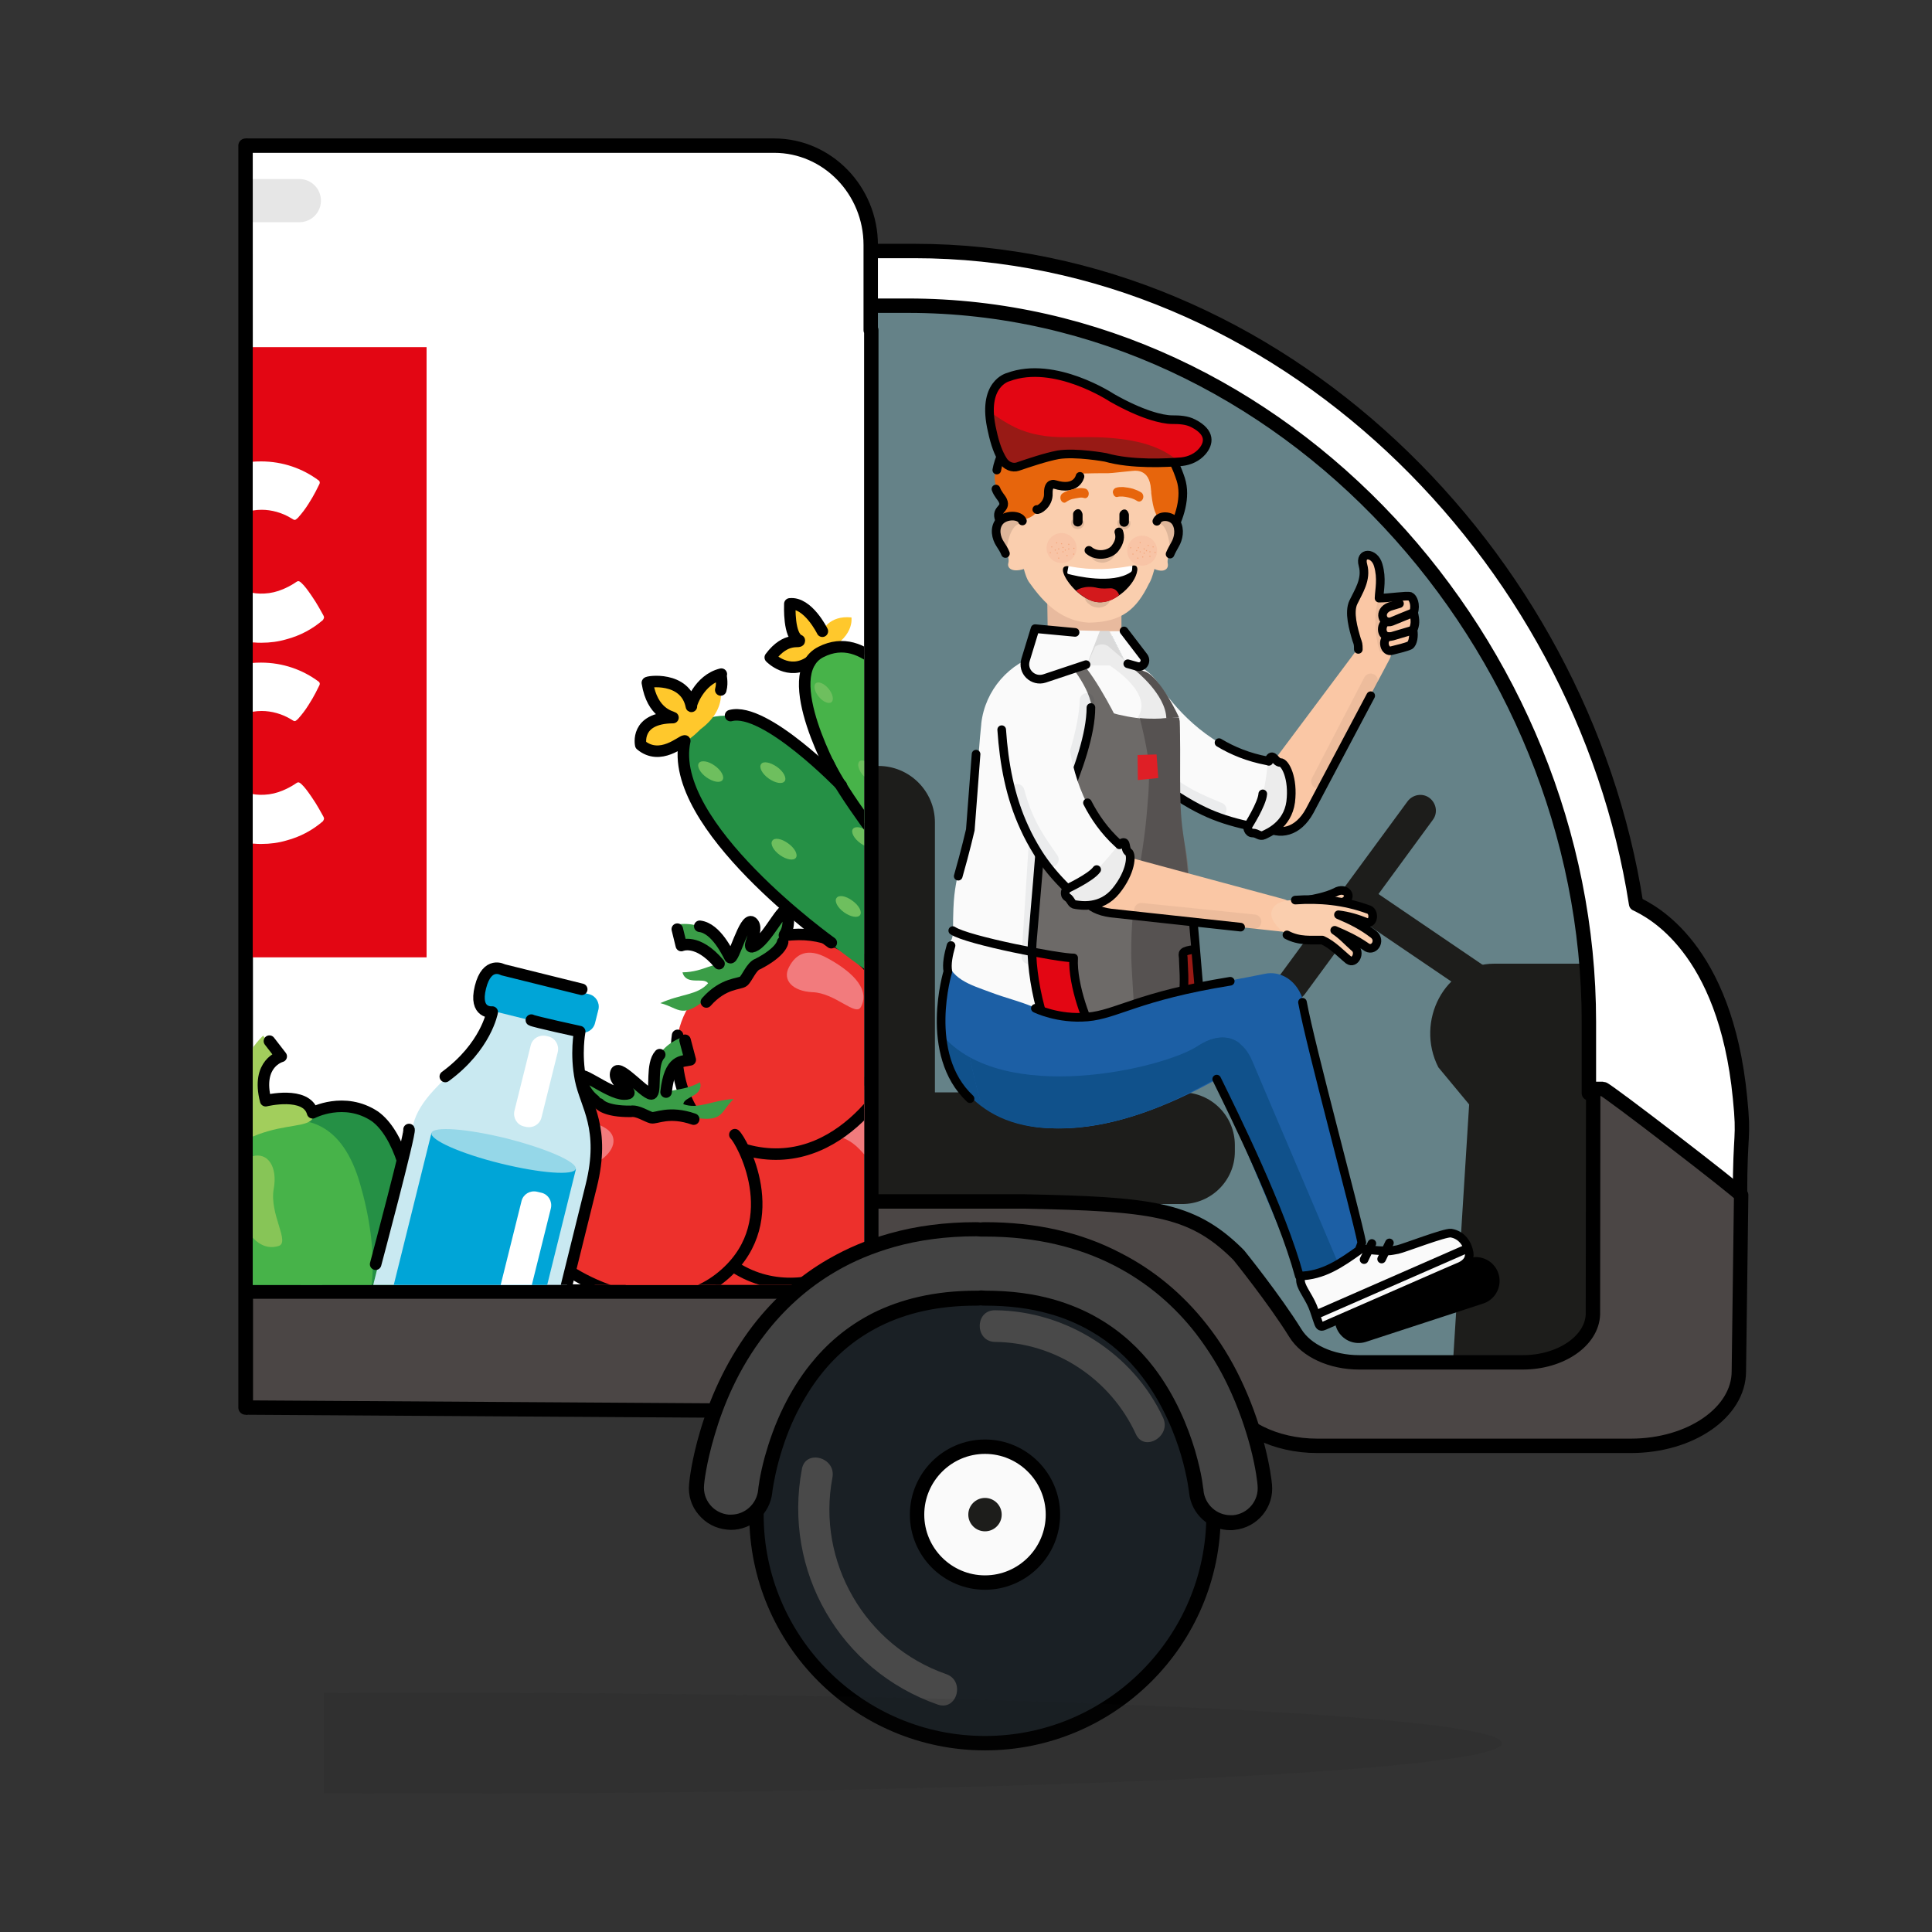 <?xml version="1.0" encoding="utf-8"?>
<!-- Generator: Adobe Illustrator 24.2.1, SVG Export Plug-In . SVG Version: 6.00 Build 0)  -->
<svg version="1.1" id="Laag_1" xmlns="http://www.w3.org/2000/svg" xmlns:xlink="http://www.w3.org/1999/xlink" x="0px" y="0px"
	 viewBox="0 0 671.2 671.2" style="enable-background:new 0 0 671.2 671.2;" xml:space="preserve">
<rect x="0" y="0" width="671.2" height="671.2" fill="#333333" stroke="none"/>
<style type="text/css">
	.st0{clip-path:url(#SVGID_2_);}
	.st1{opacity:0.5;fill:#99D2DF;enable-background:new    ;}
	.st2{fill:#1D1D1B;}
	.st3{fill:#FFFFFF;stroke:#000000;stroke-width:5;stroke-linecap:round;stroke-linejoin:round;stroke-miterlimit:10;}
	.st4{fill:none;stroke:#000000;stroke-width:16.554;stroke-linecap:round;stroke-linejoin:round;stroke-miterlimit:10;}
	.st5{fill:#4B4645;stroke:#000000;stroke-width:5;stroke-linecap:round;stroke-linejoin:round;stroke-miterlimit:10;}
	.st6{opacity:0.1;fill:none;stroke:#000000;stroke-width:15;stroke-linecap:round;stroke-miterlimit:10;enable-background:new    ;}
	.st7{fill:#E30613;}
	.st8{fill:#FFFFFF;}
	.st9{clip-path:url(#SVGID_4_);}
	.st10{fill:#ED302C;}
	.st11{fill:#F27B7D;}
	.st12{fill:#3A9D47;}
	.st13{fill:none;stroke:#000000;stroke-width:4;stroke-linecap:round;stroke-linejoin:round;stroke-miterlimit:10;}
	.st14{fill:#259045;}
	.st15{fill:#47B349;}
	.st16{fill:#87C557;}
	.st17{fill:#A2CE5C;}
	.st18{fill:#C9E9F1;}
	.st19{fill:#00A5D7;}
	.st20{fill:#95D7E8;}
	.st21{fill:#FFC82C;}
	.st22{fill:#6EBF5E;}
	.st23{fill:#FAFAFA;}
	.st24{fill:#1A2025;stroke:#000000;stroke-width:5;stroke-linecap:round;stroke-linejoin:round;stroke-miterlimit:10;}
	.st25{fill:#494949;}
	.st26{fill:#434343;}
	.st27{opacity:0.1;fill:#1D1D1B;enable-background:new    ;}
	.st28{fill:none;stroke:#000000;stroke-width:5;stroke-linecap:round;stroke-linejoin:round;stroke-miterlimit:10;}
	.st29{fill:#FAC7A5;}
	
		.st30{opacity:6.000000e-02;fill:none;stroke:#241E18;stroke-width:5;stroke-linecap:round;stroke-miterlimit:10;enable-background:new    ;}
	.st31{fill:none;stroke:#000000;stroke-width:3;stroke-linecap:round;stroke-linejoin:round;stroke-miterlimit:10;}
	.st32{opacity:6.000000e-02;fill:#241E18;enable-background:new    ;}
	.st33{fill:#ECECEC;}
	
		.st34{opacity:6.000000e-02;fill:none;stroke:#0B1A22;stroke-width:5;stroke-linecap:round;stroke-miterlimit:10;enable-background:new    ;}
	.st35{fill:#1C5FA5;}
	.st36{fill:#10518B;}
	.st37{fill:#E8BA9E;}
	.st38{fill:#981A15;}
	.st39{fill:#6D6A68;}
	.st40{fill:#565251;}
	.st41{fill:#DF1F26;}
	.st42{fill:#FACEAE;stroke:#000000;stroke-width:3;stroke-linecap:round;stroke-linejoin:round;stroke-miterlimit:10;}
	.st43{fill:#FACEAE;}
	.st44{fill:#DADADA;}
	.st45{fill:#E7650C;stroke:#E7650C;stroke-miterlimit:10;}
	.st46{opacity:0.13;fill:#241E18;enable-background:new    ;}
	.st47{fill:none;stroke:#000000;stroke-width:3;stroke-linecap:round;stroke-miterlimit:10;}
	.st48{opacity:0.52;fill:#EA6D24;enable-background:new    ;}
	.st49{opacity:0.38;fill:#F4B49A;enable-background:new    ;}
	.st50{opacity:0.13;}
	.st51{fill:#241E18;}
	.st52{fill:#D3191C;}
	.st53{fill:#E7650C;}
	.st54{clip-path:url(#SVGID_6_);fill:#10518B;}
	.st55{fill:#FAFAFA;stroke:#000000;stroke-width:3;stroke-linecap:round;stroke-linejoin:round;stroke-miterlimit:10;}
</style>
<g id="EPV">
	<g>
		<defs>
			<rect id="SVGID_1_" x="85.4" y="0" width="585.8" height="671.2"/>
		</defs>
		<clipPath id="SVGID_2_">
			<use xlink:href="#SVGID_1_"  style="overflow:visible;"/>
		</clipPath>
		<g class="st0">
			<path class="st1" d="M291,115.3L287.4,465l291.2,17.7L568,341.1l-37-111.4c-3-9.1-8.6-17-16-22.7l-84.9-82.2l-133.5-24.6
				L291,115.3z"/>
			<path class="st2" d="M583.4,334.8H519c-16.9,0-27.5,19.9-19.3,36l10.7,12.9l-5.7,90.9h78.7V334.8z"/>
			<path class="st2" d="M410.7,418.3h-89.1v-38.8h89.1c10.1,0,18.3,8.2,18.3,18.3v2.3C429,410.1,420.8,418.3,410.7,418.3z"/>
			<path class="st2" d="M305.2,266.1H304v155.2h20.8V285.7C324.8,274.9,316,266.1,305.2,266.1z"/>
			<path class="st3" d="M568.4,314C549.5,192.5,444.5,87.2,317.7,87.2H282v19h33.4C446.1,106.2,552,224.4,552,355v24.8l11.3,4
				l1.8,3.1l39.4,28.3c0-22.8,1.5-18.9,0-33.8C599.4,329.1,573.6,316.5,568.4,314z"/>
			<line class="st4" x1="472" y1="458.3" x2="512.7" y2="445"/>
			<path class="st5" d="M529,473.3h-56.8c-9.7,0-18.4-4-22.2-10.2c-7.4-11.9-19.6-27-19.6-27s-0.2-0.2-1.2-1.2
				c-15.6-15-29.5-16.6-73.3-17.5h-54.4l-7.8-0.4h-1.8H85.4l0,72l189.7,1.2c14.7-0.1,34.1-14.4,38.7-24.1
				c11.8-24.7-13.1-21.6,26.6-21.6c39.3,0,72.6,17.4,84.8,41.7c4.8,9.6,17.8,16.1,32.4,16.1h109c20.7,0,37.5-11.6,37.5-25.9
				l0.8-61.2c0-0.8-46.9-36.9-48-36.9h-3.4l-0.1,78.3C553.1,465.8,542.3,473.3,529,473.3z"/>
			<path class="st3" d="M302.7,114.7v303.7v9.1v12.3c0,4.9-3.4,8.9-7.6,8.9H85.4L85.3,50.6H269c18.4,0,33.5,15.5,33.5,34.5v29.6
				H302.7z"/>
			<path class="st6" d="M85.4,69.7H104"/>
			<g>
				<rect x="85.3" y="120.6" class="st7" width="62.9" height="212"/>
				<path class="st8" d="M112.3,213.7c-0.6-1-2-3.8-4.1-6.8c-1.3-1.9-2.4-3.4-3.5-4.4s-1.3-0.6-2.4,0.1c-1.2,0.8-2.8,1.6-4,2.1
					c-2.1,0.9-4.3,1.4-6.4,1.5c-8.2,0.5-15.5-4.5-16.1-13.6c0-0.2,0-0.8,0-0.9c0-9.1,6.9-14.6,15.1-14.6c3.4,0,7.1,1,10.2,2.9
					c1.3,0.8,1.3,0.9,2.4-0.1c1.5-1.7,2.5-3,3.7-4.9c2-3.1,3.2-5.7,3.7-6.7c0.4-0.7,0.1-1.2-0.2-1.4c-5.5-4.1-12.4-6.6-20-6.6
					c-18,0-32.6,11.5-32.6,31.5c0,9.5,3.3,17.1,8.8,22.5c0.2,0.2,0.5,0.4,0.7,0.7l0.1,0.1c5.2,4.8,12,7.6,19.7,8.1c0,0,0,0,0.1,0
					c0.3,0,0.5,0,0.8,0c0.8,0.1,1.7,0.1,2.5,0.1c3.1,0,6-0.4,8.7-1.2c4.9-1.3,9.1-3.6,12.7-6.7C112.5,214.8,112.8,214.6,112.3,213.7
					z"/>
				<path class="st8" d="M112.3,283.6c-0.6-1-2-3.8-4.1-6.8c-1.3-1.9-2.4-3.4-3.5-4.4s-1.3-0.6-2.4,0.1c-1.2,0.8-2.8,1.6-4,2.1
					c-2.1,0.9-4.3,1.4-6.4,1.5c-8.2,0.5-15.5-4.5-16.1-13.6c0-0.2,0-0.8,0-0.9c0-9.1,6.9-14.6,15.1-14.6c3.4,0,7.1,1,10.2,2.9
					c1.3,0.8,1.3,0.9,2.4-0.1c1.5-1.7,2.5-3,3.7-4.9c2-3.1,3.2-5.7,3.7-6.7c0.4-0.7,0.1-1.2-0.2-1.4c-5.5-4.1-12.4-6.6-20-6.6
					c-18,0-32.6,11.5-32.6,31.5c0,9.5,3.3,17.1,8.8,22.5c0.2,0.2,0.5,0.4,0.7,0.7l0.1,0.1c5.2,4.8,12,7.6,19.7,8.1c0,0,0,0,0.1,0
					c0.3,0,0.5,0,0.8,0c0.8,0.1,1.7,0.1,2.5,0.1c3.1,0,6-0.4,8.7-1.2c4.9-1.3,9.1-3.6,12.7-6.7C112.5,284.7,112.8,284.5,112.3,283.6
					z"/>
			</g>
			<g>
				<defs>
					<path id="SVGID_3_" d="M87.8,446.4h207.4c2.8,0,5-2.9,5-6.4V85.1c0-17.6-13.9-32-31-32H87.8L87.8,446.4z"/>
				</defs>
				<clipPath id="SVGID_4_">
					<use xlink:href="#SVGID_3_"  style="overflow:visible;"/>
				</clipPath>
				<g class="st9">
					<path class="st10" d="M242.5,420.4c9.6,21.8,24.4,28,44.8,22.7s31.7-18,29.2-41.9c-2.2-20.7-25.3-35.2-44.8-22.7
						C246,377.1,234.4,402.2,242.5,420.4z"/>
					<path class="st10" d="M219,451.1c9.6,21.8,24.4,28,44.8,22.7s31.7-18,29.2-41.9c-2.2-20.7-25.3-35.2-44.8-22.7
						C222.5,407.7,211,432.8,219,451.1z"/>
					<path class="st11" d="M293.7,395.7c7.3,3.2,10.6,13.6,13.6,11.1c5.9-4.9,0.7-13.8-4.4-20.1c-5-6.2-9.7-5.5-13.6-2.2
						C285.4,387.8,287.4,392.9,293.7,395.7z"/>
					<path class="st12" d="M271.6,376.4c0.9-9.3-2.9-17.9-12.9-20.3l-1.1,7.5c6.9,0.5,9.3,5.7,10,12.6v0.1L271.6,376.4z"/>
					<path class="st12" d="M261.3,379.2c-0.5-2.7-7.5-1.9-6.8-6.9c7.3,2.9,11.7,0.3,16,3.9c2.2-5.3,7.2-5.1,12.4-11.2
						c2.8,4-4.1,6.5-3.3,9.1c5.6-0.3,9.2-4.8,16.2-8.2c-3.2,6.6-3.2,11.6-14.9,12.5c-2.9,0.3-7.6,3.8-8.1,3.8
						c-0.9,0.1-7.7-0.6-11.6,1.2c-13.4,4.5-11.9,0.4-17.7-3.9C251.3,378.9,256.2,381.6,261.3,379.2z"/>
					<path class="st13" d="M317.5,408.8c0,0,2.5-28.2-24.1-35c0.1-0.4,2.1-2.3,2.2-8.1c0.1-5.7-8.6,6.8-14.1,7.5
						c-5.6,0.6,5.7-5.9,4.6-9.1s-11.6,7.9-13.1,6.5s-1.9-8.7-5.4-11.6"/>
					<path class="st13" d="M290.6,375.7c0,0-1.6,2.9-10.8,3.8c-2.3-0.2-4.9,4-6.4,4.5c-1.6,0.5-6.5-2.3-14.7,1.8"/>
					<path class="st13" d="M257.2,358.4l-1,7c0,0,5.8-3.7,9.4,7.4"/>
					<path class="st13" d="M242.6,391c0,0-11.3,32.6,11.4,48.4c27.1,18.9,59.5-9.1,60.7-13.6"/>
				</g>
				<g class="st9">
					<path class="st10" d="M242.9,389.2c11.6,14.2,35.7,16,51.5,1.8c15.7-14.1,22.6-28.7,11.2-49.8c-9.9-18.4-36.7-23-50.1-4.1
						C231.1,345.4,230.2,373.8,242.9,389.2z"/>
					<path class="st11" d="M282.3,344.7c8,0.3,15,8.6,16.8,5.1c3.6-6.8-4.6-13.1-11.6-16.9c-7-3.9-11.1-1.4-13.4,3.1
						C271.7,340.5,275.4,344.4,282.3,344.7z"/>
					<path class="st12" d="M254.5,335.2c-2.7-9-9.4-15.5-19.6-14l1.8,7.4c6.6-2.2,10.8,1.8,14,7.9v0.1L254.5,335.2z"/>
					<path class="st12" d="M246,341.6c-1.5-2.3-7.6,1-8.9-3.8c7.9-0.1,10.9-4.2,16.3-2.5c0-5.7,4.7-7.5,7.2-15.1
						c4.2,2.7-1.4,7.5,0.3,9.7c5-2.4,6.7-7.9,11.9-13.7c-0.4,7.3,1.4,12-9.1,17.2c-2.6,1.4-5.6,6.4-6.1,6.6
						c-0.8,0.4-7.3,2.3-10.3,5.5c-10.7,9.2-10.8,4.8-17.9,3C236.7,345.2,242.3,345.8,246,341.6z"/>
					<path class="st13" d="M309.3,347.8c0,0-9.7-26.6-36.8-22.8c-0.1-0.5,1.8-1.5,1.3-7.5c-0.5-5.7-6.5,8-11.3,10.9
						c-4.6,2.7,1.9-5.4-1.2-8c-2.6-2.1-6.6,13.9-7.7,12.2c-0.7-1.2-4.7-10.1-10.5-10.8"/>
					<path class="st13" d="M271.9,327.3c0,0-0.3,3.3-8.6,7.6c-2.2,0.7-3.7,4.9-5,6s-6.9,0.4-12.9,7.2"/>
					<path class="st13" d="M235.3,322.8l1.4,5.7c0,0,5.6-2.6,13.1,6.3"/>
					<path class="st13" d="M235.4,359.7c-1.1,7-1.3,34.8,26.7,40.5c32.4,6.5,51.7-30.9,51.1-35.5"/>
				</g>
				<g class="st9">
					<path class="st10" d="M262,426.1c-6.6,22.7-21.3,26.7-42,23.8s-33.3-14.3-33.8-38.1c-0.5-20.7,20.3-37.7,40.9-27.5
						C252,379.8,267.5,407.1,262,426.1z"/>
					<path class="st11" d="M207.8,403.6c-6.7,4-8.6,14.7-11.9,12.5c-6.4-4.2-2.4-13.6,1.7-20.3c4.1-6.7,8.8-6.5,13-3.7
						C214.9,394.9,213.6,400.1,207.8,403.6z"/>
					<path class="st12" d="M226.9,382c-2.1-9.1,0.5-18,10-21.6l2,7.3c-6.7,1.2-8.4,6.7-8.2,13.6v0.1L226.9,382z"/>
					<path class="st12" d="M237.4,383.6c0.2-2.7,7.1-2.7,5.8-7.6c-6.8,3.7-11.4,1.6-15.2,5.7c-2.8-5-7.7-4.3-13.5-9.7
						c-2.3,4.3,4.8,5.9,4.4,8.6c-5.5,0.3-9.6-3.7-16.9-6.3c3.9,6.2,4.6,11.1,16.2,10.6c2.9,0,7.9,2.9,8.4,2.9
						c0.9,0,7.4-1.5,11.5-0.1c13.7,2.9,11.6-1,16.8-5.9C247.1,382.3,242.6,385.5,237.4,383.6z"/>
					<path class="st13" d="M186.1,419.3c0,0-4.5-27.2,20.6-36.9c-0.2-0.4-2.8-1.6-5-7.2c-2.1-5.3,9.6,4.9,15.1,4.9s-4.3-3.4-2.8-7.6
						c1.1-3.1,11.2,9,12.6,7.4c1.3-1.5-0.4-10.2,2.6-13.5"/>
					<path class="st13" d="M208.2,383.5c0,0,1.9,2.7,11,2.6c2.3-0.4,5.5,1.8,7.1,2.2c1.6,0.4,6.1-2.5,14.7,0.5"/>
					<path class="st13" d="M238,361.4l1.8,6.8c-2.7,0.7-7.1-0.5-8.4,11.2"/>
					<path class="st13" d="M255.3,394.2c2.2,1.9,17.7,29.4-3.2,48.2c-24.1,21.7-59.3-2.3-61.1-6.6"/>
				</g>
				<g class="st9">
					<path class="st14" d="M108.6,414.1c5.8,20.1,7.1,47.3-11.3,52.7c-14.4,4.2-32-18.3-37.8-38.4s3.4-29.3,16.9-33.3
						S102.8,394.1,108.6,414.1z"/>
					<path class="st14" d="M91.5,419.1c5.8,20.1,19.4,43.7,37.8,38.4c15-4.4,17.1-32.6,11.3-52.7s-18.6-22.9-32.2-18.9
						C94.9,389.8,85.6,399.1,91.5,419.1z"/>
					<path class="st15" d="M125.1,411.3c6.3,21.5,8.1,50.6-10.3,56c-20.5,6-32.5-20.1-38.8-41.6c-6.3-21.5,2.8-31.2,16.4-35.1
						C106,386.6,118.9,389.8,125.1,411.3z"/>
					<path class="st16" d="M95.1,413c-1.6,8.9,5.9,18.7,1.6,19.9c-8.3,2.4-13.2-8.2-15.7-16.9c-2.5-8.7,1.2-12.7,6.7-14.3
						C93,400.2,96.5,405.3,95.1,413z"/>
					<path class="st17" d="M92.4,382.3c-1.5-6-0.6-11.4,4.9-15.1l-5.9-7.4c-6.7,6.6-9.1,14.2-4.7,24.5c-6.6,3.8-11.3,7.6-10.1,11.7
						c1.4,4.7,7.6-0.5,16.5-3c8.8-2.6,16.9-1.6,15.5-6.3C107.4,382.3,100.5,381.1,92.4,382.3z"/>
					<path class="st13" d="M93.6,361.7l4.1,5.3c0,0-8.8,2.3-5.4,15.4c0,0,14.2-3.5,16.3,4.2c0,0,11-5.8,21.6,1.2
						c8.4,6,13.2,23.2,13.3,38s-2.4,32.3-18.3,32.3c-0.5-0.2-2,8.9-14.1,9.8"/>
					<path class="st13" d="M83.4,464.5c0,0-50.6-47.2-12.4-67.3c2.1-1,5.3-0.9,5.3-0.9s-0.1-8,7.7-12"/>
				</g>
				<g class="st9">
					<path class="st18" d="M206.9,406.3c2-8.2-1.9-18.2-5.8-28.1c-3-7.4-1.3-17-0.3-21.3l0.5,0.1c2.6,0.6,5.2-0.6,5.7-2.9l0.9-3.5
						c0.6-2.3-1.1-4.6-3.7-5.2l-14.8-3.7h-0.1l-14.8-3.7c-2.6-0.6-5.2,0.6-5.7,2.9l-0.9,3.5c-0.6,2.2,1.1,4.6,3.7,5.2l0.5,0.1
						c-1.1,4.4-4.2,13.6-10.2,18.7c-8.1,6.9-16.3,14-18.3,22.1c0,0.1,0,0.1,0,0.2s0,0.1-0.1,0.1l-20.8,83.6
						c-1.8,7.3,8.1,18.1,27.8,23l0,0c0,0,0,0,0.1,0c0,0,0,0,0.1,0l0,0c19.8,4.9,33.5,0,35.4-7.3l20.8-83.6v-0.1
						C206.8,406.4,206.9,406.3,206.9,406.3z"/>
					<path class="st19" d="M149.9,393.6l-20.5,82.6c-1.2,4.9,9,11.6,22.9,15.1c13.8,3.4,26,2.3,27.3-2.6l20.5-82.6L149.9,393.6z"/>
					<path class="st20" d="M200,406.1c-0.6,2.4-12.3,1.5-26.1-1.9s-24.6-8.2-24-10.6s12.3-1.5,26.1,1.9
						C189.8,399,200.6,403.7,200,406.1z"/>
					<path class="st19" d="M206.7,355.5c-0.6,2.3-2.9,3.7-5.3,3.2l-31.1-7.7c-2.3-0.6-3.7-2.9-3.2-5.3l1.2-4.8
						c0.6-2.3,2.9-3.7,5.3-3.2l31.1,7.7c2.3,0.6,3.7,2.9,3.2,5.3L206.7,355.5z"/>
					<path class="st8" d="M188.1,388.3c-0.6,2.3-2.9,3.7-5.3,3.2l-0.9-0.2c-2.3-0.6-3.7-2.9-3.2-5.3l5.7-22.9
						c0.6-2.3,2.9-3.7,5.3-3.2l0.9,0.2c2.3,0.6,3.7,2.9,3.2,5.3L188.1,388.3z"/>
					<path class="st8" d="M177.8,474.4c-0.6,2.3-2.9,3.7-5.3,3.2l-1.7-0.4c-2.3-0.6-3.7-2.9-3.2-5.3l13.6-54.7
						c0.6-2.3,2.9-3.7,5.3-3.2l1.7,0.4c2.3,0.6,3.7,2.9,3.2,5.3L177.8,474.4z"/>
					<path class="st13" d="M184.6,354.4c0.7,0.5,16.8,4,16.8,4s-1.5,7.7,0.3,16.7s8.7,16.8,3.7,36.9S186,490.3,186,490.3
						s-4.9,14.5-33.4,7.6s-30.5-21-30.5-21"/>
					<path class="st13" d="M142.1,392.4c0.6,1.1-11.6,46.8-11.6,46.8"/>
					<path class="st13" d="M202.1,343.7l-27.4-6.8c0,0-5.5-3.2-7.8,6.1c-2.3,9.3,4.1,8.6,4.1,8.6s-2.1,12-16.3,22.4"/>
				</g>
				<g class="st9">
					<path class="st14" d="M341.5,362.6c-31.7-16.9-86-55.1-100.2-85.4s13.7-36.9,34.5-17.8c25.2,23.3,54.6,42.8,88.4,56.8
						C401.1,331.5,381.3,383.3,341.5,362.6z"/>
					<path class="st21" d="M243.3,253.4c0,0-10.9,12-21.1,5.4c0.4-5.5,2.9-9.5,10.8-9.4c-0.6,0.1-6.3,0.1-8.2-12.1
						c1-1.3,12.9-1.3,15.2,8.6c0,0,0.2-8.9,9.2-10.1C249.3,235.7,254.5,245.1,243.3,253.4z"/>
					<path class="st22" d="M346.2,364.8c0,0,19.4,1.4,22.1-5c0,0-25.1-9.7-42.2-27.8c0,0,37.7,27.2,47.7,20c0,0-14.8-17.9-28.3-25.2
						c0,0,24.9,11.4,32.8,18.3c0,0,4-2.3,0.8-17.2c0,0,10,12.9,0.7,28.8C379.8,356.6,369.6,374,346.2,364.8z"/>
					<path class="st22" d="M296.1,312.9c2.3,1.6,3.5,3.9,2.7,5s-3.2,0.7-5.5-0.9s-3.5-3.9-2.7-5
						C291.4,310.8,293.8,311.2,296.1,312.9z"/>
					<path class="st22" d="M316.3,309.1c2.3,1.6,3.5,3.9,2.7,5s-3.2,0.7-5.5-0.9s-3.5-3.9-2.7-5C311.5,307,314,307.5,316.3,309.1z"
						/>
					<path class="st22" d="M323.7,336.3c2.3,1.6,3.5,3.9,2.7,5s-3.2,0.7-5.5-0.9s-3.5-3.9-2.7-5
						C318.9,334.2,321.4,334.6,323.7,336.3z"/>
					<path class="st22" d="M346.2,332.2c2.3,1.6,3.5,3.9,2.7,5s-3.2,0.7-5.5-0.9s-3.5-3.9-2.7-5
						C341.4,330.1,343.9,330.6,346.2,332.2z"/>
					<path class="st22" d="M343.6,310.9c2.3,1.6,3.5,3.9,2.7,5s-3.2,0.7-5.5-0.9s-3.5-3.9-2.7-5
						C338.8,308.8,341.3,309.2,343.6,310.9z"/>
					<path class="st22" d="M301.8,288.9c2.3,1.7,3.5,3.9,2.7,5s-3.2,0.7-5.5-0.9s-3.5-3.9-2.7-5
						C297.1,286.9,299.5,287.3,301.8,288.9z"/>
					<path class="st22" d="M273.8,293c2.3,1.6,3.5,3.9,2.7,5s-3.2,0.7-5.5-0.9s-3.5-3.9-2.7-5C269,290.9,271.5,291.3,273.8,293z"/>
					<path class="st22" d="M269.9,266.4c2.3,1.6,3.5,3.9,2.7,5s-3.2,0.7-5.5-0.9s-3.5-3.9-2.7-5
						C265.1,264.3,267.6,264.8,269.9,266.4z"/>
					<path class="st22" d="M248.3,266c2.3,1.6,3.5,3.9,2.7,5s-3.2,0.7-5.5-0.9s-3.5-3.9-2.7-5S246.1,264.4,248.3,266z"/>
					<path class="st22" d="M371.9,325.3c2.3,1.6,3.5,3.9,2.7,5s-3.2,0.7-5.5-0.9c-2.3-1.7-3.5-3.9-2.7-5
						C367.1,323.2,369.6,323.6,371.9,325.3z"/>
					<path class="st15" d="M343.8,336.7c-22.8-20.1-59.4-67.2-63.6-90c-5.1-27.6,19.4-27.4,32.4-7.6c15.8,24,36.1,45.9,61.3,63.9
						C401.6,322.8,372.6,361.5,343.8,336.7z"/>
					<path class="st21" d="M285.7,226.5c0,0-11.2,9.1-18.2,1.7c0,0,3.8-4.9,7.7-4.9c3.9,0.1,2.4-0.6,2.4-0.6s-2.8-2.6-2.9-12.9
						c0,0,10.1,3.5,11,9.5c0,0,2.2-5.6,10.1-4.8C295.8,214.5,297.1,221.9,285.7,226.5z"/>
					<path class="st22" d="M347.3,339.5c0,0,16.1,5,19.9,0.2c0,0-19-12.9-29.1-31.1c0,0,25.5,29.7,35.7,25.8c0,0-8.3-17.6-18-26.2
						c0,0,18.4,14.3,23.4,21.5c0,0,3.9-1.1,4.8-13.9c0,0,5.4,12.6-6.2,23.8C377.6,339.3,364.9,351.6,347.3,339.5z"/>
					<path class="st22" d="M317.2,287.1c1.5,1.8,2,3.9,1.1,4.7c-0.9,0.8-2.9,0-4.4-1.8s-2-3.9-1.1-4.7
						C313.6,284.4,315.6,285.3,317.2,287.1z"/>
					<path class="st22" d="M335.1,287.9c1.5,1.8,2,3.9,1.1,4.7c-0.9,0.8-2.9,0-4.4-1.8s-2-3.9-1.1-4.7S333.6,286.1,335.1,287.9z"/>
					<path class="st22" d="M335,311.7c1.5,1.8,2,3.9,1.1,4.7c-0.9,0.8-2.9,0-4.4-1.8s-2-3.9-1.1-4.7
						C331.4,309.1,333.4,309.9,335,311.7z"/>
					<path class="st22" d="M354.9,312.7c1.5,1.8,2,3.9,1.1,4.7c-0.9,0.8-2.9,0-4.4-1.8s-2-3.9-1.1-4.7S353.4,310.9,354.9,312.7z"/>
					<path class="st22" d="M357.8,294.7c1.5,1.8,2,3.9,1.1,4.7c-0.9,0.8-2.9,0-4.4-1.8s-2-3.9-1.1-4.7S356.3,292.9,357.8,294.7z"/>
					<path class="st22" d="M327.7,268.5c1.5,1.8,2,3.9,1.1,4.7c-0.9,0.8-2.9,0-4.4-1.8s-2-3.9-1.1-4.7S326.1,266.7,327.7,268.5z"/>
					<path class="st22" d="M303,266.3c1.5,1.8,2,3.9,1.1,4.7c-0.9,0.8-2.9,0-4.4-1.8s-2-3.9-1.1-4.7
						C299.4,263.7,301.4,264.5,303,266.3z"/>
					<path class="st22" d="M306,243.7c1.5,1.8,2,3.9,1.1,4.7s-2.9,0-4.4-1.8s-2-3.9-1.1-4.7C302.4,241.1,304.4,241.9,306,243.7z"/>
					<path class="st22" d="M287.8,239.2c1.5,1.8,2,3.9,1.1,4.7s-2.9,0-4.4-1.8s-2-3.9-1.1-4.7C284.3,236.6,286.3,237.4,287.8,239.2z
						"/>
					<path class="st22" d="M378.4,312c1.5,1.8,2,3.9,1.1,4.7c-0.9,0.8-2.9,0-4.4-1.8s-2-3.9-1.1-4.7
						C374.8,309.4,376.8,310.2,378.4,312z"/>
					<path class="st13" d="M290.8,271.1c0,0-21-36.8-5.6-44.6s27.1,11.2,37.4,25.3"/>
					<path class="st13" d="M285.7,219.3c0,0-5-10.2-11.3-9.5c0,0.7-0.5,11.2,3.3,12.7c0.3,1.1-4.5-1.6-10.1,5.9
						c0,0,6.3,6.6,13.8,1.5"/>
					<path class="st13" d="M308.7,296.3c0,0-15.6-19.9-21-31.3"/>
					<path class="st13" d="M292.3,272.9c0,0-26.5-27.5-38.5-24.3"/>
					<path class="st13" d="M288.8,327.5c0,0-57.3-40.9-50.9-70.1c-1-0.2-8.5,7.1-15.3,1.4c0,0-2.1-9.4,11.2-9.5
						c-0.6-0.4-7.2-1.4-8.9-12.1c-0.3-0.4,13.2-2.5,15.3,8.2c-0.4-0.2,2.6-9.3,10.4-11.2c-0.4,0.3,0.6,2.6-0.2,5.5"/>
					<path class="st13" d="M324.7,318.5c0,0,30.4,44.7,52.8,20.8c22.4-23.8-8.3-40.7-8.3-40.7s-19.4-13.7-31.2-27.2"/>
					<path class="st13" d="M303.3,338.2c0,0,59.3,52.2,76.9,18.3"/>
				</g>
			</g>
			<path class="st23" d="M342.2,577.7c-28.4,0-51.5-23.1-51.5-51.5c0-28.4,23.1-51.5,51.5-51.5s51.5,23.1,51.5,51.5
				C393.7,554.6,370.6,577.7,342.2,577.7z"/>
			<path class="st24" d="M342.2,502.6c13,0,23.6,10.6,23.6,23.6s-10.6,23.6-23.6,23.6s-23.6-10.6-23.6-23.6S329.2,502.6,342.2,502.6
				 M342.2,446.8c-43.8,0-79.4,35.6-79.4,79.4s35.6,79.4,79.4,79.4s79.4-35.6,79.4-79.4S386,446.8,342.2,446.8z"/>
			<circle class="st2" cx="342.2" cy="526.2" r="5.8"/>
			<g>
				<g>
					<path class="st25" d="M404.1,492.6c-10.4-22.4-33.7-37.2-58.4-37.4c-7.1-0.1-7.1,10.9,0,11c21,0.2,40.1,12.9,48.9,32
						C397.5,504.6,407,499,404.1,492.6L404.1,492.6z"/>
				</g>
			</g>
			<g>
				<g>
					<path class="st25" d="M278.6,510.3c-6.7,35.4,13.1,70,47.2,81.9c6.7,2.3,9.6-8.3,2.9-10.6c-28.1-9.8-45.1-39-39.5-68.3
						C290.5,506.3,279.9,503.4,278.6,510.3L278.6,510.3z"/>
				</g>
			</g>
			<g>
				<path class="st26" d="M253.9,528.9c-0.4,0-0.8,0-1.1-0.1c-3.2-0.3-6.1-1.8-8.1-4.3s-3-5.6-2.7-8.8c0.1-1.3,0.9-8.3,3.8-17.8
					c4-13.6,10-25.6,17.9-35.9c7.1-9.3,15.7-16.9,25.5-22.6c6.4-3.7,13.3-6.6,20.7-8.7c9-2.5,18.8-3.8,29.2-3.8c0.5,0,1,0,1.6,0.1
					c0.6-0.1,1.1-0.1,1.6-0.1c17.2,0,32.6,3.4,45.9,10.2c11.3,5.8,21.1,13.9,29.2,24.3c4.3,5.6,8.2,11.8,11.4,18.5
					c3.3,6.8,6,14.1,8,21.7c2,7.7,2.6,13,2.7,14c0.6,6.6-4.2,12.4-10.8,13.1c-0.4,0-0.8,0.1-1.1,0.1c-6.2,0-11.3-4.6-11.9-10.8
					c0,0-0.1-0.5-0.1-0.8c-0.1-0.6-0.2-1.5-0.4-2.7c-0.4-2.2-1.1-5.7-2.4-9.9c-2.2-7.4-6.4-18.2-13.9-28.1
					c-5.2-6.8-11.5-12.3-18.6-16.4c-4.6-2.7-9.7-4.8-15.1-6.3c-6.9-1.9-14.6-2.9-22.8-2.9c-0.5,0-1,0-1.6-0.1
					c-0.6,0.1-1.1,0.1-1.6,0.1c-13.3,0-24.6,2.4-34.7,7.4c-8.2,4.1-15.1,9.8-21.1,17.3c-3.3,4.1-6.3,8.8-8.8,13.9
					c-2.7,5.4-4.9,11.2-6.5,17.3c-1.7,6.4-2.2,10.8-2.2,11.1v0.1C265.1,524.2,260,528.9,253.9,528.9z"/>
				<path d="M342.3,429.6c17.7,0,32.6,3.8,44.7,10s21.4,14.6,28.4,23.6c4.6,6,8.3,12.1,11.1,18c3.8,7.9,6.2,15.3,7.8,21.2
					c2.1,7.9,2.6,13.3,2.6,13.7l0,0c0.5,5.2-3.3,9.8-8.5,10.3c-0.3,0-0.6,0-0.9,0c-4.8,0-8.9-3.7-9.4-8.6l0,0l0,0l0,0l0,0v-0.1
					c0-0.1,0-0.4-0.1-0.7c-0.1-0.6-0.2-1.6-0.4-2.8c-0.4-2.5-1.2-6-2.4-10.2c-2.5-8.4-6.9-19.2-14.3-28.9
					c-5-6.5-11.2-12.4-19.3-17.1c-4.6-2.7-9.8-4.9-15.7-6.6c-6.8-1.9-14.5-3-23.5-3c-0.5,0-1.1-0.1-1.6-0.1c-0.5,0.1-1,0.1-1.6,0.1
					c-14.9,0-26.5,3.1-35.8,7.7c-9.3,4.7-16.4,11-21.9,17.9c-3.7,4.6-6.7,9.6-9.1,14.4c-3.2,6.4-5.3,12.7-6.7,17.7
					c-1.8,6.6-2.3,11.2-2.3,11.5l0,0l0,0l0,0l0,0c-0.5,4.9-4.6,8.6-9.4,8.6c-0.3,0-0.6,0-0.9,0c-5.2-0.5-9-5.1-8.5-10.3
					c0-0.4,0.7-7.4,3.7-17.4c2.9-9.9,8.1-22.9,17.5-35c6.2-8.1,14.4-15.9,24.8-21.9c6-3.5,12.7-6.3,20.1-8.4
					c8.5-2.4,18-3.7,28.5-3.7l0,0c0.5,0,1.1,0.1,1.6,0.1C341.2,429.6,341.7,429.6,342.3,429.6L342.3,429.6 M263.3,517.8L263.3,517.8
					L263.3,517.8 M342.3,424.6L342.3,424.6c-0.6,0-1.1,0-1.7,0.1c-0.5-0.1-1.1-0.1-1.6-0.1c-10.6,0-20.7,1.3-29.9,3.9
					c-7.6,2.1-14.7,5.1-21.3,8.9c-10.1,5.8-18.9,13.6-26.3,23.2c-8,10.5-14.2,22.8-18.3,36.7c-2.9,9.8-3.7,16.9-3.8,18.3
					c-0.4,3.9,0.8,7.7,3.3,10.6c2.5,3,5.9,4.8,9.8,5.2c0.5,0,0.9,0.1,1.4,0.1c7.4,0,13.6-5.6,14.4-13v-0.1c0,0,0.5-4.3,2.2-10.7
					c1.6-5.9,3.7-11.6,6.3-16.8c2.5-4.9,5.3-9.5,8.5-13.5c5.7-7.2,12.4-12.6,20.3-16.6c9.6-4.8,20.6-7.2,33.5-7.2c0.5,0,1,0,1.6-0.1
					c0.5,0.1,1.1,0.1,1.6,0.1c8,0,15.4,0.9,22.1,2.8c5.2,1.4,10.1,3.5,14.6,6.1c6.8,3.9,12.8,9.2,17.8,15.8
					c7.3,9.5,11.4,20.1,13.5,27.2c1.2,4.1,1.9,7.5,2.3,9.7c0.2,1.2,0.3,2,0.4,2.6c0,0.3,0.1,0.5,0.1,0.6v0.1c0,0,0,0,0,0.1
					c0.8,7.4,6.9,13,14.4,13c0.5,0,0.9,0,1.4-0.1c7.9-0.8,13.8-7.8,13-15.8c-0.1-1.1-0.7-6.6-2.8-14.5c-2-7.7-4.8-15.2-8.1-22.1
					c-3.3-6.9-7.2-13.2-11.7-18.9c-8.3-10.6-18.4-19-30-24.9C375.6,428.1,359.8,424.6,342.3,424.6L342.3,424.6z"/>
			</g>
			<path class="st2" d="M542,353.5l-63.1-42.9l18.9-25.8c1.8-2.4,1.2-5.8-1.2-7.6c-2.4-1.8-5.8-1.2-7.6,1.2L444.5,339
				c-1.8,2.4-1.2,5.8,1.2,7.6c2.4,1.8,5.8,1.2,7.6-1.2l19.1-26l63.5,43.1c2.5,1.7,5.8,1,7.5-1.4C545.2,358.6,544.5,355.2,542,353.5z
				"/>
		</g>
	</g>
	<path class="st27" d="M151.2,588.1c-13.1,0-26,0-38.7,0.1V623c12.7,0.1,25.6,0.1,38.7,0.1c204.7,0,370.6-7.8,370.6-17.5
		S355.9,588.1,151.2,588.1z"/>
	<line class="st28" x1="85.3" y1="50.6" x2="85.3" y2="489"/>
</g>
<g id="Pelle_x5F_EPV">
	<g id="Onderarm_x5F_Pelle">
		<path class="st29" d="M438,270.4l34.7-46.4c1.9-2.4,4.9-3.1,7.6-1.3c2.8,1.8,3.8,3.9,2.3,6.6l-27.8,52.4
			c-4.1,7.5-10.5,8.8-15.8,5.3C433.8,283.4,432.7,277,438,270.4"/>
		<line class="st30" x1="458" y1="271.5" x2="476.2" y2="236.5"/>
		<path class="st31" d="M476.2,241.7l-21.2,40c-4.1,7.5-10.5,8.8-15.8,5.3s-6.5-9.9-1.1-16.6"/>
	</g>
	<g id="Hand_x5F_Pelle_x5F_ThumbsUp_x5F_02">
		<path class="st29" d="M471.9,225.6c0-1.9-0.1-2-0.6-3.4c-1.1-3.7-2.8-9.5-1.1-13c1.7-3.6,4.7-7.9,3.3-12.9c-1.3-4.6,4-4.6,5.3,0
			c1.4,4.7,0.4,8.6,0.3,11.5c3.5,0,9.5-1,10.8-0.6c1,0.4,2.1,2.9,1.2,5.6c0.7,2.9,0.6,4.2-0.2,6.1c0.4,1.9-0.1,5.2-1.2,5.8
			c-1.2,0.6-3.9,1-5.9,1.5c0,0-1,0.5-4.6,0.9C476.3,227.4,473,227.8,471.9,225.6z"/>
		<path class="st32" d="M479,208c-1.9,4.7-1.3,14.1,0.4,18.4c0.6-0.1,1.7-0.1,2.3-0.2c-0.3-4.4-2.2-9.3-0.9-13.8
			c0.3-1.2,3.7-2.2,5.6-2.6c0-0.8-0.1-1.4-0.3-2C485.5,207.8,479.8,208,479,208z"/>
		<path class="st31" d="M471.9,225.6c0-1.9-0.1-2-0.6-3.4c-1.1-3.7-2.8-9.5-1.1-13c1.7-3.6,4.7-7.9,3.3-12.9c-1.3-4.6,4-4.6,5.3,0
			c1.4,4.7,0.4,8.6,0.3,11.5c3.5,0,9.5-1,10.8-0.6c1,0.4,2.1,2.9,1.2,5.6c0.7,2.9,0.6,4.2-0.2,6.1c0.4,1.9,0,4.6-1.1,5.3
			c-1.2,0.6-4.2,1.3-6.2,1.8c-2.6,0.9-3.8-3.9-1.2-4.8"/>
		<path class="st31" d="M491.1,212.8c0,0-7.2,2.9-7.6,3.1c-3.1,1.2-5-3.6-0.6-5.2l3.3-1"/>
		<path class="st31" d="M490.9,218.9l-7.1,2.1c-4.4,1.2-4.3-4.2-2.1-5"/>
	</g>
	<g id="Bovenarm_x5F_Pelle_x5F_01">
		<g>
			<path class="st23" d="M387.2,255.6c3.4,4.6,9.1,11.5,17.4,17.9c4.1,3.2,8.8,6.2,14.2,8.7c5.3,2.5,11.3,4.5,17.8,5.7
				c5.7,1,11.1-3.4,12.2-9.8s-2.6-12.4-8.2-13.5c-6.3-1.2-11.8-3.4-16.6-6.3c-7.2-4.2-12.8-9.7-16.5-14.1c-1.9-2.2-3.2-4.1-4.1-5.4
				c-5.9-9.2-11.5-8.7-16.7-5.1c-5.2,3.6-6.8,10.4-3.1,16.4C383.6,250,385,252.5,387.2,255.6z"/>
		</g>
		<path class="st33" d="M433.1,287.9c0,0,0.1,2.1,1.8,2.1c1.7,0,2.4,1.4,3.8,0.7c1.4-0.7,8.3-3.3,9.3-11.5
			c1.1-8.2-1.8-13.7-3.5-13.7s-2.5-3.3-3.6-1.4C439.7,266,440.5,278.3,433.1,287.9z"/>
		<path class="st31" d="M384.8,252.4c7,9.6,14.9,18.2,24.9,24.6c2.7,1.7,5.6,3.4,8.6,4.8c4.6,2.2,9.7,3.8,15.2,5
			c-0.1,0.1-0.1,0.3-0.1,0.5c0,0,0.1,2.1,1.8,2.1c1.7,0,2.4,1.4,3.9,0.7c1.4-0.7,8.2-3.4,9.3-11.5c1-8.2-1.9-13.7-3.6-13.7
			s-2.5-3.3-3.7-1.4c-0.1,0.2-0.2,0.5-0.3,1c-0.2-0.1-0.5-0.1-0.7-0.2c-6.3-1.2-11.8-3.4-16.6-6.3"/>
		<path class="st34" d="M423.6,281.3c-6-2.6-13.6-5.2-22.8-13.7"/>
		<path class="st31" d="M433.5,287.1c0,0,5-7.8,5.2-11.3"/>
	</g>
	<g id="Torso_x5F_Pelle_x5F_Zij">
		<path class="st35" d="M334.3,335.5l-4.6,0.6c-6.2,19.8-4.2,40.9,16.4,50.9c5.1,2.3,10.6,3.5,16.2,4l-4.8-54.5L334.3,335.5z"/>
		<path class="st36" d="M327.3,359.6c21.1,24.7,76.8,11.7,88.8,3.8c8.4-5.5,15.5-3.2,19,5.2c3.5,8.4,20.4,47.8,29.7,70
			c-3.6,3.4-10.2,4.4-13.6,4.2c-8.2-19.9-20.4-48.1-28.5-68c-4.5,1.6-29.7,18.7-59.2,17.1C334.3,390.4,327.3,366.8,327.3,359.6z"/>
		<polygon class="st37" points="364,220.6 377.4,221.9 389.6,220.6 389.6,212.1 363.8,206.4 		"/>
		<path class="st23" d="M407.6,278.9v-0.1c-0.2-3.8-0.2-7.6-0.4-11.5c-0.4-8.4-1.7-17-4.9-24.8c-2-5-5.5-8.4-9.3-11.8
			c-7.7-2.4-16.1-4.2-17.6-5v-0.1h-0.1c-0.1,0-0.1-0.1-0.1-0.1s0,0,0,0.1h-7.6c0-0.1,0-0.1,0-0.1l-0.1,0.1h-0.2v0.1
			c-0.8,0.3-2.8,0.9-5.4,1.5c-11.3,2.9-19.7,12.6-21,24.2c0,0.1,0,0.1,0,0.2c-1.3,12.3-1.2,21.4-3.7,33.3c0.3,6.3-2.8,12.9-4.5,19
			c-0.9,5.2-1.6,7.2-1.6,19.2c0,5.6-2.5,3.2-2.2,9c0.5,7.9,8.5,10.1,14.9,12.5s9.8,3,15.1,5.2c6,2.6,12.2,3.6,12.8,3.6
			c0.9,0,14.2-6,26-8.5c9.6-2.1,7.9-3.3,15.9-17.8c1.2-2.2-2.6,7.3-2.1,4.8l0,0c0.6-2.9,0.8-5.9,0.5-8.9
			c-1.6-13.8,3.1-15.4-5.2-29.9L407.6,278.9z"/>
		<path class="st33" d="M385.5,231.2c0,0,16.5,10.2,9.2,18.8c0,0,7.2,0.3,10.7-0.1c3,0.9-3.6-17.5-14.8-18.7
			C389.7,231,385.5,231.2,385.5,231.2z"/>
		<path class="st7" d="M393.7,359.1l-14.1-1.6c-4.1-6-5.9-14.6-6.6-24.3l-14.7-1.7l6.9,37c2.9,3,50.5-2.4,52.2-6.9l-3.4-34.9
			l-3.3,2.9l0.3,22.2c0,0,0.8,3-5,4.5C404.2,357.6,398.6,358.3,393.7,359.1z"/>
		<path class="st38" d="M414.4,325.2l-3.4,2.9v23.7c0,0,1.4,3-4.4,4.5l-11.3,2.6l9.5,13.8c4.6-1.2,9.3-4.1,9.3-4.1s3.7-3.2,3.7-7.7
			L414.4,325.2z"/>
		<path class="st39" d="M414.7,325.4l-1.5-18.8v-0.1c-0.5-5.6-0.8-12.4-3-17.5c-4.3-9.9,0.3-26.3-0.4-38.5c0-0.4-0.7-0.8-0.7-1.2
			c-1.9,0.1-5.1,0.3-6.1,0.4c-2.4,0.2-4.8,0.2-8.3-0.3c-4.5-0.6-8.3-1.6-11.1-2.6v-0.3c-1.6-0.5-3.1-1-4.8-1.1
			c-0.4,18.4-17.8,50-17.8,50l-0.8,9.9l-1.8,26L373,333c0.7,8.3,2.2,16.1,6,22.1c0,0,7.5,5.5,15.7,4.2c9.5-1.5,10.4-2.3,14.6-3.9
			c3.6-2.6,2-27,2-27L414.7,325.4z"/>
		<path class="st40" d="M415.1,330.2l-2.1-23.4v-0.1c-0.5-5.6-0.8-9.3-2-17.3c-1.7-11.1-0.6-26.6-1.2-38.7c0-0.4,0-0.4-0.2-1.4
			c-1.5,0-4.4,0.2-4.4,0.2c-2.3,0.2-5.4,0.3-9.2,0c1.1,4.5,2.2,9.1,2.8,13.6c0.7,5.7,0.3,11.5-0.2,17.2c-1.6,21.2-5.8,30.1-5.6,51.8
			c0.1,5.3,1.5,25.3,1.6,27.2c5.2-0.9,14.8-2.2,16-6.7l0.4-21.4L415.1,330.2z"/>
		<path class="st31" d="M406,356.4c2.3-0.4,3.2-1.1,4-2.4s1.2-2.9,1.2-4.5c0-9.2,0.4-6.7-0.1-16c0.1-2-1.2-2.8,2.6-3.5"/>
		<path class="st31" d="M331,323.3c5,3.4,37.2,9.6,42,9.5c-0.6,9.5,5.4,24.7,6.6,24.6c9.9,2.5,13,2.9,22.6,0.3"/>
		<path class="st40" d="M394.4,232.9c0,0,10.6,8.3,10.8,16.7l4.4-0.4c0,0-6.4-13.9-11.8-15.9C395.8,232.6,391.6,231,394.4,232.9z"/>
		<path class="st39" d="M370,228.9c0,0,9.3,9.9,9.4,18.3l8.4,2.2c0,0-9.7-19.5-15-21.5C372.7,227.9,366.6,227.5,370,228.9z"/>
		<path class="st31" d="M379,245.8L379,245.8c0,18.3-17.8,50.6-17.8,50.6l-0.8,9.9c0,0-0.9,10.7-1.8,21.2s4.3,36.7,12.7,39.9
			c8.4,3.2,45.9-14.3,45.8-17.3l-2-23.8l-1.7-19.3"/>
		<path class="st31" d="M330.4,328.5c-0.9,3.1-1.6,6.5-1.1,9c0,0-8.8,28.7,7.7,44.2"/>
		<path class="st34" d="M377.6,243.3c0,0,0.4,18-17.8,51.4l-2.4,37.7"/>
		<polygon class="st41" points="401.8,262.1 395.2,262.3 395.3,271 402.4,270.3 		"/>
		<path class="st31" d="M339.1,262l-2,26.3c0,0-1.7,7.4-4.2,16.1"/>
	</g>
	<g id="Onderarm_x5F_PelleL">
		<path class="st29" d="M390.2,297.3l55.9,15.1c2.9,0.9,4.7,3.4,4,6.6s-2.2,5-5.3,4.6l-58.9-6.4c-8.5-1.1-12.1-6.5-10.8-12.7
			C376.5,298.2,382,294.8,390.2,297.3"/>
		<line class="st30" x1="396.5" y1="316.2" x2="435.7" y2="320.2"/>
		<path class="st31" d="M431,322.1l-45.1-4.9c-8.5-1.1-12.1-6.5-10.8-12.7c1.3-6.2,6.8-9.7,15-7.2"/>
	</g>
	<g id="Hand_x5F_Pelle_x5F_Zij_1_">
		<path class="st42" d="M455.4,312.5c0,0,5.3-0.9,8.5-2.5c3.7-2.2,6.6,1.7,2.6,3.5c0,0-1.5,0.4-2.7,0.8"/>
		<path class="st43" d="M450,312.7c8.4-0.6,17,0.2,25.2,3.2c2.5,0.5,2.1,5.1-0.3,4.6c-3.2-1.3-6.5-2.3-9.9-2.7
			c4.5,1.9,8.3,3.8,12.2,6.8c2.8,2.2,0,6.5-2.8,4.2c-3.5-2.4-6.9-4-10.7-5.6c2.1,2.3,4.6,4,6.9,6c2.2,1.7,0.1,5.9-2.1,4.3
			c-2.6-2.1-6-4.4-9.1-6.9c-4.1,0-8.1,0.4-12.3-1.8c0,0-6.8-4.5-5.2-8.6C443.3,312.3,450,312.7,450,312.7z"/>
		<path class="st31" d="M450,312.7c8.4-0.6,17,0.2,25.2,3.2c2.5,0.5,2.1,5.1-0.3,4.6c-3.2-1.3-6.5-2.3-9.9-2.7
			c4.5,1.9,8.3,3.8,12.2,6.8c2.8,2.2,0,6.5-2.8,4.2c-3.5-2.4-6.9-4-10.7-5.6c2.6,1.7,4.6,4,6.9,6c2.2,1.7,0.1,5.9-2.1,4.3
			c-2.6-2.1-5.5-5.3-9.1-6.9c-3.9-0.1-7.9,0.5-12.3-1.8"/>
	</g>
	<g id="Bovenarm_x5F_Pelle_x5F_01_L">
		<g>
			<path class="st23" d="M348.3,257.5c0.4,5.7,1.6,14.6,5.1,24.4c1.8,4.9,4.1,10,7.3,15c3.2,5,7.1,9.8,12,14.3
				c4.3,3.9,11.2,3.1,15.6-1.8c4.3-4.8,4.5-11.9,0.2-15.8c-4.7-4.3-8.1-9.2-10.7-14.1c-3.8-7.4-5.6-15.1-6.4-20.8
				c-0.4-2.9-0.5-5.2-0.6-6.8c0-10.9-5.1-13.5-11.4-13.2c-6.3,0.2-11.3,5.1-11.4,12.2C348.2,250.8,348.1,253.6,348.3,257.5z"/>
		</g>
		<path class="st33" d="M369.8,309.3c0,0-1.1,1.8,0.4,2.7c1.4,0.9,1.3,2.5,2.9,2.6c1.6,0.2,8.8,1.6,14-4.7
			c5.2-6.3,5.8-12.6,4.4-13.5s-0.3-4.2-2.3-3.2C387.1,294.3,381.2,305.2,369.8,309.3z"/>
		<path class="st31" d="M348,253.5c0.8,11.8,2.9,23.3,7.9,34.1c1.3,2.9,2.9,5.8,4.7,8.7c2.7,4.3,6.1,8.4,10.2,12.4
			c-0.2,0-0.3,0.2-0.4,0.3c0,0-1,1.8,0.4,2.7c1.4,0.9,1.3,2.5,2.9,2.6c1.6,0.2,8.8,1.6,14-4.8s5.7-12.6,4.3-13.5
			c-1.4-0.9-0.4-4.2-2.3-3.1c-0.2,0.1-0.5,0.3-0.8,0.6c-0.2-0.2-0.3-0.4-0.5-0.5c-4.7-4.3-8.1-9.2-10.6-14.1"/>
		<path class="st34" d="M365.3,298.6c-3.7-5.5-8.7-11.6-11.9-23.7"/>
		<path class="st31" d="M370.6,308.8c0,0,8.4-3.9,10.4-6.7"/>
	</g>
	<g id="Kraag_6_">
		<polygon class="st33" points="391.6,231.2 359.9,231.2 359.9,219.3 385.5,219.3 		"/>
		<path class="st23" d="M364.9,218.8l17.3,0.4L378,230l-16.1,5.9c-3.5,1.3-7-2-5.9-5.6l3.6-11.7L364.9,218.8"/>
		<path class="st44" d="M377.3,231.7l3.2-7.1c1.4-0.9,3.1-1,4.5-0.1l5.5,4.7l-5.2-10h-3.2L377.3,231.7z"/>
		<path class="st23" d="M385.5,219.3h5l6.7,9.3c0.9,1.2-0.1,3-1.6,2.8l-4.1-0.3L385.5,219.3z"/>
		<path class="st31" d="M377.3,230.9l-14.4,4.8c-4,1.3-7.9-2.4-6.6-6.5l3.3-10.8l13.9,1.3"/>
		<path class="st31" d="M391.8,230.6l3.2,0.9c2,0.6,3.6-1.7,2.3-3.4l-6.8-8.9"/>
	</g>
	<g id="Hoofd_1_">
		<path class="st45" d="M400.9,195.1c0,0,13.8-16,9.8-28.5c-4-12.4-6.1-16.9-8.9-17.2c0,0,0.1-8-11.6-6.9s-25.2-8-36.5,6.2
			c-1.3,1.6-1.8,1.7-3.1,4c-0.8,1.5-1.5,2.8-2.1,4.1c-1.2,2.6-1.9,4.8-2.2,6.6c-1.1,6.3,2.2,8.2,3.3,10.6c1.5,3.3-3.3,2.7-0.8,7.5
			s9.9,11.8,9.9,11.8L400.9,195.1z"/>
		<path class="st31" d="M390.2,142.4c-11.7,1.1-25.2-8-36.5,6.2c-1.3,1.6-1.8,1.7-3.1,4c-0.8,1.5-1.5,2.8-2.1,4.1
			c-1.2,2.6-1.9,4.8-2.2,6.6"/>
		<path class="st31" d="M400.4,195c0,0,13.8-16,9.8-28.5c-0.7-2.1-1.4-3.9-2.2-5.5"/>
		<path class="st31" d="M346,169.9c0.7,1.9,1.9,2.9,2.4,4c1.5,3.3-3.3,2.7-0.8,7.5c1.7,3.3,5.7,7.6,8,10"/>
		<path class="st43" d="M402.6,191.3c-0.4,0.6-0.7,1.2-0.7,2c-0.1,1.8-1.5,7.7-2.7,9.4c-4.4,9.1-9.5,13.3-20.4,13.6l0,0
			c-0.1,0-0.2,0-0.3,0c-0.1,0-0.2,0-0.3,0l0,0c-10.8-0.6-17-8.9-20.8-14.2c-1.2-1.7-2.6-7.2-2.3-8.9c0.3-1.7-0.4-3.2-1.7-4.1
			c-0.5-0.4-1-0.9-1.3-1.6c-0.7-1.8-1.9-6.4,1.3-7.2c2-0.5,2,0,2.1,0.2c0-0.1,2.8-0.2,4.7-2.7c7.1-2.9,0.7-11.1,7.7-9.6l1.1,0.4
			c2,0.4,3.2,0.5,4.6-0.7c1.8-1.5,4.1-2.5,5.7-2.3c2.4-0.1,4.6-0.1,6.9-0.2c0.5,0,0.9-0.1,1.4-0.2c0.5-0.1,10-2.5,7.1-0.8
			c6.7-1.2,4,8.1,7,14.4c0.4,0.8,0.6,1.5,0.6,2.3c0,0.1,0,0.2,0,0.3c0.1-0.2,0.5-1.1,2.4-0.5c3.2,1,1.9,5.5,1.1,7.3
			c-0.3,0.7-0.9,1.3-1.5,1.7C403.6,190.2,403,190.7,402.6,191.3"/>
		<path id="SHADOW_1_" class="st43" d="M368.9,168.5c0.9,0.3,2.6,0.7,3.1,0.1l1.8-1c0,0,1-3.2,2.7-3.1c2.5-0.1,6-0.1,8.5-0.1
			c0.5,0,1-0.1,1.5-0.1c0.5-0.1,6.3-0.6,6.9-0.7c5.6-0.7,6.5,4.3,6.5,7.5c-2,1.1-7.3,1.3-10,1.7c-3.6,0.5-7.5,0.7-11.3,0.7
			c-4.5,0-9-0.4-13.1-1.5c-0.9-0.2-1.2-0.3-2-0.6C365.2,168.5,365.1,167.4,368.9,168.5z"/>
		<path class="st43" d="M401.3,181.4c0,0,1-2.9,5.5-0.8c4.5,2.1,2.5,7.5,0.8,9.4c0,0-2.4,3.4-1.9,5.8c0.5,2.5-2.7,4.3-8.8-0.8"/>
		<path class="st46" d="M402.5,181.9c0,0-0.3-2.3,1.2-2.2s4.7-0.1,5.3,1.9c0.6,1.9-0.1,4.3-0.5,5.5c-0.5,1.2-1.9,2.6-1.9,4.5
			C406.6,193.6,406.5,182,402.5,181.9z"/>
		<path class="st47" d="M401.9,181.1c0.8-2.2,5.1-2.2,6.7,0.4c1.5,2.5,0.8,5.7-0.4,7.7c-0.6,1.1-1.2,2.1-1.7,3.3"/>
		<path class="st43" d="M356,181.4c0,0-1.1-3-6.5-1c-5.5,2-3.2,7.4-1.3,9.3c0,0,2.8,3.4,2.1,5.9s3.1,4.4,10.6-0.5"/>
		<path class="st46" d="M354.8,181.9c0,0,0.5-2.3-1.3-2.3s-5.6-0.2-6.4,1.7s-0.1,4.3,0.4,5.6c0.5,1.2,2.2,2.6,2.1,4.6
			S350,181.9,354.8,181.9z"/>
		<path class="st47" d="M355.2,181c-0.9-2.3-6-2.3-8,0.2c-1.9,2.4-1.1,5.7,0.2,7.7c0.7,1.1,1.4,2.1,1.9,3.4"/>
		<g id="Sproeten_3_">
			<circle class="st48" cx="367.1" cy="188.6" r="0.2"/>
			<circle class="st48" cx="365.4" cy="190" r="0.2"/>
			<circle class="st48" cx="368.8" cy="188.9" r="0.2"/>
			<circle class="st48" cx="367.8" cy="190.7" r="0.2"/>
			<circle class="st48" cx="366.6" cy="191.1" r="0.2"/>
			<circle class="st48" cx="364.9" cy="192" r="0.2"/>
			<circle class="st48" cx="367.8" cy="193.9" r="0.2"/>
			<path class="st48" d="M367.3,192.4c-0.1,0-0.2-0.1-0.2-0.2c0-0.1,0.1-0.2,0.2-0.2s0.2,0.1,0.2,0.2
				C367.5,192.3,367.4,192.4,367.3,192.4z"/>
			<circle class="st48" cx="371.3" cy="189.1" r="0.2"/>
			<circle class="st48" cx="369.3" cy="190.2" r="0.2"/>
			<circle class="st48" cx="373.1" cy="190.5" r="0.2"/>
			<circle class="st48" cx="371.3" cy="190.7" r="0.2"/>
			<circle class="st48" cx="370.1" cy="191.1" r="0.2"/>
			<circle class="st48" cx="369.3" cy="191.7" r="0.2"/>
			<path class="st48" d="M373,192.7c-0.1,0-0.2-0.1-0.2-0.2c0-0.1,0.1-0.2,0.2-0.2s0.2,0.1,0.2,0.2
				C373.2,192.6,373.1,192.7,373,192.7z"/>
			<circle class="st48" cx="370.7" cy="193" r="0.2"/>
			<circle class="st48" cx="395.3" cy="193.9" r="0.2"/>
			<circle class="st48" cx="393.6" cy="192.5" r="0.2"/>
			<circle class="st48" cx="397" cy="193.5" r="0.2"/>
			<circle class="st48" cx="396.1" cy="191.7" r="0.2"/>
			<circle class="st48" cx="394.9" cy="191.3" r="0.2"/>
			<circle class="st48" cx="392.8" cy="190.3" r="0.2"/>
			<circle class="st48" cx="396.1" cy="188.5" r="0.2"/>
			<circle class="st48" cx="395.5" cy="190.3" r="0.2"/>
			<circle class="st48" cx="399.5" cy="193.3" r="0.2"/>
			<circle class="st48" cx="397.5" cy="192.2" r="0.2"/>
			<circle class="st48" cx="401.3" cy="191.9" r="0.2"/>
			<circle class="st48" cx="399.5" cy="191.7" r="0.2"/>
			<circle class="st48" cx="398.3" cy="191.3" r="0.2"/>
			<circle class="st48" cx="397.5" cy="190.7" r="0.2"/>
			<circle class="st48" cx="400.6" cy="190" r="0.2"/>
			<circle class="st48" cx="398.9" cy="189.5" r="0.2"/>
		</g>
		<circle class="st49" cx="368.8" cy="190.4" r="5.2"/>
		<circle class="st49" cx="396.8" cy="191.3" r="5.2"/>
		<path class="st31" d="M375.2,165.5c0,0-1.1,5.2-8.8,2.8c0,0-2.3-0.9-2.2,3.1c0.2,4-3.7,6.1-4,5.6"/>
	</g>
	<g id="Mond_1_">
		<g>
			<path d="M371.1,196.7c0,0-2.6-0.5-1.6,2.5s6.1,9.4,12,10c5.9,0.5,13-6.2,13.6-11c0,0,0.4-2.1-1.6-1.7
				C393,196.5,381.4,202.2,371.1,196.7z"/>
		</g>
		<g class="st50">
			<path d="M376.8,207.5c2.5,1.5,5.8,2.3,8.8,1.2"/>
			<path class="st51" d="M376.8,207.5c1.1-0.3,1.9-0.4,2.6-0.5c0.7,0,1.4,0,2,0.1s1.2,0.3,1.8,0.5c0.7,0.3,1.4,0.6,2.4,1.1
				c-0.4,1-1.2,1.7-2.1,2c-0.9,0.4-1.8,0.5-2.7,0.3c-0.9-0.1-1.7-0.5-2.4-1.1C377.6,209.4,377,208.6,376.8,207.5z"/>
		</g>
		<path class="st8" d="M371.2,196.7l-0.4,2.1c0,0.3,0,0.5,0.3,0.6c2.6,0.7,15.3,3.7,21.7-0.6c0.3-0.2,0.5-0.5,0.5-0.9l0.1-1.4
			c0,0-4.4,1-10.6,1.2C379.4,197.8,375.5,197.5,371.2,196.7z"/>
		<path class="st52" d="M373.8,205.2c0,0,2.8-2.2,7.7-0.9c0,0,1.4,0.3,3.9,0.1c2.6-0.3,3.4,2.3,3.4,2.3s-3.4,3.5-8.8,2.3
			c-0.1,0-0.2-0.1-0.3-0.1C379.4,208.8,377.2,208.2,373.8,205.2z"/>
	</g>
	<g id="Neus_1_">
		<g class="st50">
			<path class="st51" d="M387.4,192.2c-0.2,1.1-0.9,1.8-1.6,2.4c-0.8,0.5-1.7,0.8-2.6,0.9c-0.9,0-1.8-0.2-2.7-0.6
				c-0.8-0.5-1.5-1.2-1.8-2.3c1-0.4,1.8-0.6,2.4-0.8c0.7-0.2,1.2-0.3,1.8-0.3c0.6,0,1.2,0,1.9,0.1
				C385.6,191.7,386.4,191.8,387.4,192.2z"/>
		</g>
		<path class="st47" d="M378.3,191.2c2.8,2.4,7.3,1.5,9-0.6c1.9-2.4,1.9-4.3,1.4-5.8"/>
	</g>
	<g id="Oog_Rechts_Open_6_">
		<g class="st50">
			<path class="st51" d="M392.6,181c0.3,0.9,0.1,1.6-0.3,2.1s-1.2,0.9-2,0.8c-0.8,0-1.5-0.5-1.8-1c-0.4-0.6-0.4-1.3-0.1-2.1
				c0.9-0.2,1.4-0.4,1.7-0.5c0.3-0.2,0.4-0.3,0.4-0.3s0.1,0.1,0.4,0.3C391.3,180.5,391.8,180.7,392.6,181z"/>
		</g>
		<g>
			<path d="M392.2,181.6v-2.7l0,0c0-0.4-0.2-0.8-0.4-1.2c-0.3-0.4-0.6-0.7-1.1-0.7h-0.1c-0.5,0-0.9,0.3-1.2,0.6
				c-0.3,0.3-0.5,0.7-0.5,1.1v0.1v2.7c0,0.4,0.2,0.7,0.4,1c0.3,0.3,0.6,0.4,1,0.5c0.1,0,0.1,0,0.2,0c0.4,0,0.8-0.1,1.1-0.4
				C391.9,182.4,392.1,182,392.2,181.6C392.2,181.7,392.2,181.6,392.2,181.6z"/>
		</g>
	</g>
	<g id="Oog_Links_Open_4_">
		<g class="st50">
			<path class="st51" d="M376.5,180.9c0.3,0.9,0.1,1.6-0.3,2.1s-1.2,0.9-2,0.8c-0.8,0-1.5-0.5-1.8-1c-0.4-0.6-0.4-1.3-0.1-2.1
				c0.9-0.2,1.4-0.4,1.7-0.5c0.3-0.2,0.4-0.3,0.4-0.3s0.1,0.1,0.4,0.3C375.2,180.4,375.6,180.6,376.5,180.9z"/>
		</g>
		<g>
			<path d="M376.1,178.8L376.1,178.8c0-0.4-0.2-0.8-0.4-1.2c-0.3-0.4-0.6-0.7-1.1-0.7h-0.1c-0.5,0-0.9,0.3-1.2,0.6
				c-0.3,0.3-0.5,0.7-0.5,1.1v0.1v2.7c0,0.4,0.2,0.7,0.4,1c0.3,0.3,0.6,0.4,1,0.5c0.1,0,0.1,0,0.2,0c0.4,0,0.8-0.1,1.1-0.4
				c0.3-0.2,0.5-0.6,0.6-1v-0.1V178.8z"/>
		</g>
	</g>
	<g id="Wenk_Rechts_4_">
		<path class="st53" d="M387.6,169.5c0.8-0.3,1.6-0.3,2.6-0.3c1.1,0.1,2.3,0.3,3.4,0.6c0.5,0.2,1.1,0.4,1.6,0.6
			c0.5,0.2,0.9,0.5,1.3,0.7c0.7,0.5,0.9,1.5,0.5,2.3s-1.3,1.1-2,0.6c-0.2-0.1-0.5-0.3-0.9-0.5c-1.1-0.5-2.8-0.9-4.1-1
			c-0.7,0-1.3,0-1.6,0.1c-0.8,0.3-1.5-0.3-1.7-1.2C386.4,170.7,386.9,169.8,387.6,169.5L387.6,169.5z"/>
	</g>
	<g id="Wenk_Links_4_">
		<path class="st53" d="M376.6,173c-0.3-0.1-0.9-0.2-1.5-0.1c-0.8,0.1-1.8,0.3-2.7,0.5c-0.4,0.1-0.8,0.3-1.2,0.5
			c-0.3,0.2-0.6,0.3-0.8,0.5c-0.6,0.5-1.4,0.2-1.8-0.6s-0.2-1.8,0.4-2.3c0.4-0.3,0.8-0.5,1.2-0.7c1.4-0.6,3.1-1.1,4.6-1.2
			c0.9-0.1,1.6,0,2.4,0.2c0.7,0.3,1.2,1.2,1,2.1C378.1,172.7,377.3,173.3,376.6,173L376.6,173z"/>
	</g>
	<g id="Pet_5_">
		<path class="st7" d="M353.6,162.1c-1.8,0.6-4-0.2-5.2-2.2c-1.5-2.4-2.7-5.5-3.7-10.2c-3.9-16.5,5.6-18.7,5.6-18.7
			c16.1-6,36,7.2,36,7.2c10.2,5.8,17.4,7.6,20.9,7.6c2.5,0,5.1,0.1,7.4,1.3c6.2,3.2,5.4,7,3.1,9.7c-1.8,2.1-4.4,3.3-7.2,3.6
			c-5.1,0.4-17.2,1.1-26.4-1.5c0,0-10.3-1.9-16.5-0.9C363.3,158.8,357.1,160.9,353.6,162.1z"/>
		<path class="st38" d="M352.5,148.4c5.6,2.7,11.4,3.5,17.6,3.5c5.8,0,11.6-0.2,17.4,0.4c5.1,0.5,10.3,1.5,15,3.6
			c2.7,1.2,5.2,2.8,7.3,4.8c-5.5,0.3-16.8,0.6-25.5-1.9c0,0-10.3-2-16.5-1.2c-4.3,0.6-10.6,2.6-14,3.7c-1.8,0.6-4-0.3-5.2-2.2
			c-1.5-2.4-2.6-5.6-3.6-10.2c-0.5-2.1-0.7-3.9-0.8-5.6C346.9,145.2,349.6,147,352.5,148.4z"/>
		<path class="st47" d="M353.6,162.1c-1.8,0.6-4-0.2-5.2-2.2c-1.5-2.4-2.7-5.5-3.7-10.2c-3.9-16.5,5.6-18.7,5.6-18.7
			c16.1-6,36,7.2,36,7.2c10.2,5.8,17.4,7.6,20.9,7.6c2.5,0,5.1,0.1,7.4,1.3c6.2,3.2,5.4,7,3.1,9.7c-1.8,2.1-4.4,3.3-7.2,3.6
			c-5.1,0.4-17.2,1.1-26.4-1.5c0,0-10.3-1.9-16.5-0.9C363.3,158.8,357.1,160.9,353.6,162.1z"/>
	</g>
	<g id="Bovenbeen">
		<path class="st35" d="M457.6,368.3c-1.5-3.9-3.6-15.6-4.6-19.8c-2-8.1-8.3-11.3-13.5-10.2c-14.7,3.1-47.2,7.9-59.5,14.5
			c-14.9,2.9-33.9-7.9-37.7-4.7c-2,2.6-7.3,1.7-7,7c0.7,12.6,5.7,28.6,5.7,28.6s23.5,23.8,82.2-9c1.5,2.7,3.9,7.4,3.9,7.4
			c7.9-4,15.4-9.9,21.4-12.2C452.7,368.2,459.1,372.4,457.6,368.3z"/>
		<g>
			<g>
				<g>
					<g>
						<defs>
							<path id="SVGID_5_" d="M457.6,368.3c-1.5-3.9-3.6-15.6-4.6-19.8c-2-8.1-8.3-11.3-13.5-10.2c-14.7,3.1-47.2,7.9-59.5,14.5
								c-12.7,5.8-38.7-13.7-42.5-10.4c-6.7,8.8,3.5,41.4,3.5,41.4s23.5,23.8,82.2-9c1.5,2.7,3.9,7.4,3.9,7.4
								c7.9-4,15.4-9.9,21.4-12.2C452.7,368.2,459.1,372.4,457.6,368.3z"/>
						</defs>
						<clipPath id="SVGID_6_">
							<use xlink:href="#SVGID_5_"  style="overflow:visible;"/>
						</clipPath>
						<path class="st54" d="M327.3,359.6c21.1,24.7,76.8,11.7,88.8,3.8c8.4-5.5,15.5-3.2,19,5.2c3.5,8.4,20.4,47.8,29.7,70
							c-3.6,3.4-10.2,4.4-13.6,4.2c-8.2-19.9-20.4-48.1-28.5-68c-4.5,1.6-29.7,18.7-59.2,17.1C334.3,390.4,327.3,366.8,327.3,359.6z
							"/>
					</g>
				</g>
			</g>
		</g>
		<path class="st31" d="M427.4,340.9c-32.2,5.2-39.3,11.5-49.6,12.4c-10.3,0.9-18.1-3-18.1-3"/>
	</g>
	<g id="Schoen_x5F_Pelle">
		<path class="st55" d="M477.6,452.9c-5.8,2.5-11.6,5.1-17.4,7.6c-1.3,0.6-1.7,0.4-2.2-1c-0.7-1.9-1.2-3.8-2-5.7
			c-0.8-1.9-1.9-3.6-2.9-5.4c-0.7-1.3-1.4-2.6-1.3-4.1c0-2,1.6-3.9,3.4-4c0.7,0,1.6,0.1,2.2,0.5c1.6,0.9,3,0.5,4.2-0.5
			c0.9-0.8,1.6-1.8,2.3-2.7c0.8-1.1,1.5-2.3,2.3-3.5c0.8-1.1,1.8-1.5,3.2-1.1c4.2,1.1,8.4,1.5,12.7,1.6c1.2,0,2.3-0.3,3.5-0.5
			c2-0.4,16.4-6,18.5-5.7c3.7,0.6,5.8,3.7,6.3,6.9c0.3,2-0.9,3.6-3,4.6C501.5,442.4,483.4,450.4,477.6,452.9z"/>
		<line class="st31" x1="458.7" y1="456.1" x2="509.4" y2="433.9"/>
		<line class="st31" x1="476.6" y1="432" x2="473.9" y2="437.6"/>
		<line class="st31" x1="482.7" y1="431.8" x2="480" y2="437.4"/>
	</g>
	<g id="Onderbeen">
		<path class="st35" d="M429.6,363.3c2.9-1.1,8.2-11.8,11.1-12.9c5.2-2,13.7,9.9,15.4,15.1c8.5,24.9,17,67.3,17,67.3
			s-9.2,10.5-22,10.8c-5.5-21-23.9-58.6-27.9-67.6C421.1,371,424.3,365.3,429.6,363.3C429.5,363.3,429.6,363.3,429.6,363.3z"/>
		<path class="st36" d="M416.1,363.5c8.4-5.5,15.5-3.2,19,5.2c3.5,8.4,20.4,47.8,29.7,70c-3.6,3.4-10.2,4.4-13.6,4.2
			c-8.2-19.9-20.4-48.1-28.5-68L416.1,363.5z"/>
		<path class="st31" d="M452.5,348.2c2.8,15.3,18.4,72.6,20.6,83.5c-0.3,0.9-0.6,1.8-1,2.7c-6.2,4.4-12.4,8.8-20.7,8.9
			c-6.2-22.9-22.7-56.2-28.7-68.4"/>
	</g>
</g>
</svg>
